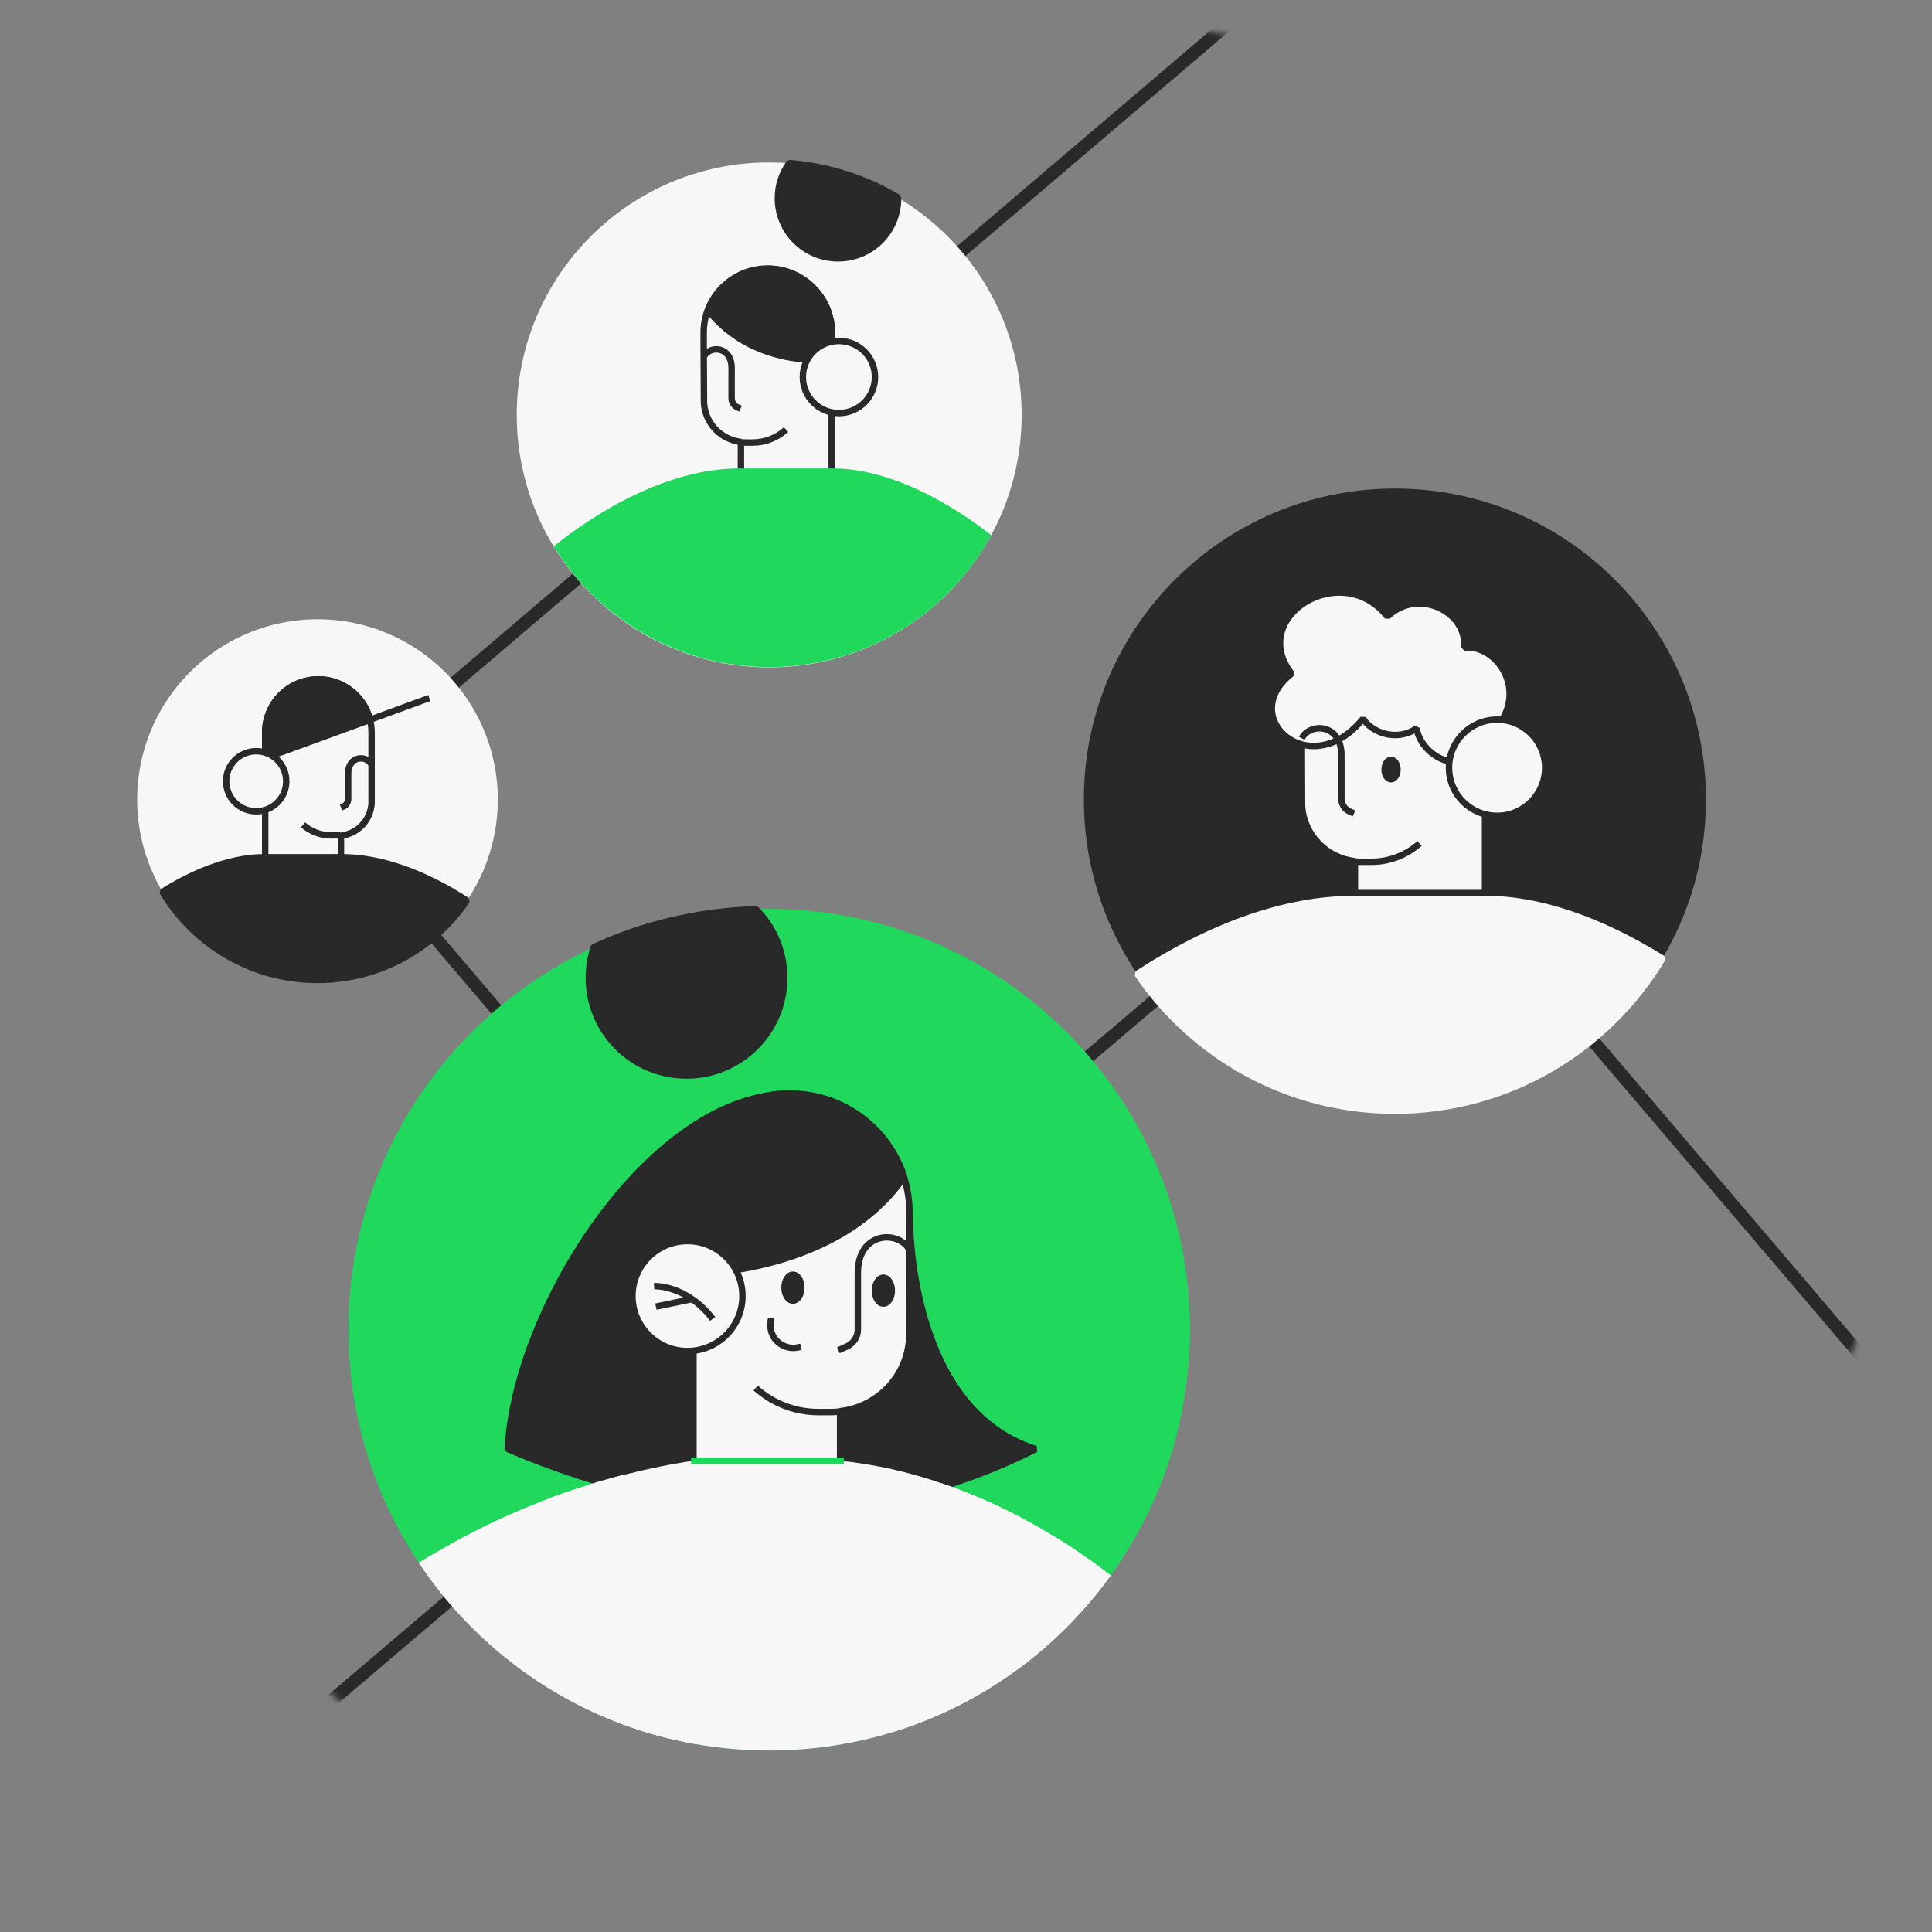 <svg xmlns="http://www.w3.org/2000/svg" width="300" height="300" viewBox="0 0 300 300" fill="none"><rect x="0" y="0" width="300" height="300" fill="#808080" stroke="none"/><mask id="mask0" maskUnits="userSpaceOnUse" x="0" y="0" width="300" height="300"><circle cx="150" cy="150" r="150" fill="white"></circle></mask><g mask="url(#mask0)"><path d="M119.44 206.48L49.3 124.16L229.06 -29" stroke="#292929" stroke-width="2" stroke-miterlimit="10" stroke-linecap="square" stroke-linejoin="bevel"></path><path d="M1 307L244.6 99.8" stroke="#292929" stroke-width="2" stroke-miterlimit="10" stroke-linecap="square" stroke-linejoin="bevel"></path><path d="M314.414 240.36L215.434 124.16" stroke="#292929" stroke-width="2" stroke-miterlimit="10" stroke-linecap="square" stroke-linejoin="bevel"></path><path d="M119.439 271.813C155.522 271.813 184.773 242.562 184.773 206.48C184.773 170.397 155.522 141.146 119.439 141.146C83.357 141.146 54.106 170.397 54.106 206.48C54.106 242.562 83.357 271.813 119.439 271.813Z" fill="#1FD85C"></path><path d="M49.3 152.16C64.764 152.16 77.3 139.624 77.3 124.16C77.3 108.696 64.764 96.16 49.3 96.16C33.836 96.16 21.3 108.696 21.3 124.16C21.3 139.624 33.836 152.16 49.3 152.16Z" fill="#F7F7F7"></path><path d="M41.181 117.72L66.661 108.387" stroke="#292929" stroke-miterlimit="10" stroke-linejoin="bevel"></path><path d="M41.181 122.713V116.88V116.133V113.753C41.181 109.18 44.867 105.493 49.441 105.493C54.014 105.493 57.701 109.18 57.701 113.753V116.88V124.72C57.561 127.38 55.507 129.48 52.941 129.76V134.007H41.181V116.88" fill="#F7F7F7"></path><path d="M41.181 122.713V116.88V116.133V113.753C41.181 109.18 44.867 105.493 49.441 105.493C54.014 105.493 57.701 109.18 57.701 113.753V116.88V124.72C57.561 127.38 55.507 129.48 52.941 129.76V134.007H41.181V116.88" stroke="#292929" stroke-miterlimit="10" stroke-linejoin="bevel"></path><path d="M57.653 118.653C56.859 117.207 54.013 117.347 54.059 120.24V124.067C54.059 124.58 53.779 125.047 53.313 125.233L52.94 125.373" stroke="#292929" stroke-miterlimit="10" stroke-linejoin="bevel"></path><path d="M47.06 128.08C48.227 129.107 49.72 129.713 51.4 129.713H52.287C52.473 129.713 52.66 129.713 52.893 129.667" stroke="#292929" stroke-miterlimit="10" stroke-linejoin="bevel"></path><path d="M72.493 139.84C67.454 147.26 58.96 152.16 49.3 152.16C39.08 152.16 30.12 146.653 25.22 138.487C30.773 135.033 36.327 133.073 41.18 133.12H52.94C59.194 133.073 66.007 135.64 72.493 139.84Z" fill="#292929" stroke="#292929" stroke-miterlimit="10" stroke-linejoin="bevel"></path><path d="M49.441 105.493C44.867 105.493 41.181 109.18 41.181 113.753V116.133V116.88V117.72L57.421 111.793C56.534 108.2 53.314 105.493 49.441 105.493Z" fill="#292929" stroke="#292929" stroke-miterlimit="10" stroke-linejoin="bevel"></path><path d="M39.781 125.98C42.358 125.98 44.448 123.891 44.448 121.313C44.448 118.736 42.358 116.647 39.781 116.647C37.204 116.647 35.114 118.736 35.114 121.313C35.114 123.891 37.204 125.98 39.781 125.98Z" fill="#F7F7F7" stroke="#292929" stroke-miterlimit="10" stroke-linejoin="bevel"></path><path d="M119.44 103.627C141.089 103.627 158.64 86.076 158.64 64.427C158.64 42.777 141.089 25.227 119.44 25.227C97.79 25.227 80.24 42.777 80.24 64.427C80.24 86.076 97.79 103.627 119.44 103.627Z" fill="#F7F7F7"></path><path d="M129.146 60.227V53.18V52.247V51.64C129.146 46.18 124.712 41.7 119.206 41.7C113.746 41.7 109.266 46.133 109.266 51.64V53.133L109.312 62.56C109.499 65.733 111.926 68.253 115.052 68.627V73.713H129.146V53.18" fill="#F7F7F7"></path><path d="M129.146 60.227V53.18V52.247V51.64C129.146 46.18 124.712 41.7 119.206 41.7C113.746 41.7 109.266 46.133 109.266 51.64V53.133L109.312 62.56C109.499 65.733 111.926 68.253 115.052 68.627V73.713H129.146V53.18" stroke="#292929" stroke-miterlimit="10" stroke-linejoin="bevel"></path><path d="M109.312 55.327C110.246 53.6 113.652 53.74 113.606 57.24V61.86C113.606 62.467 113.979 63.027 114.539 63.26L115.006 63.447" stroke="#292929" stroke-miterlimit="10" stroke-linejoin="bevel"></path><path d="M122.053 66.713C120.653 67.973 118.833 68.72 116.873 68.72H115.8C115.566 68.72 115.333 68.72 115.1 68.673" stroke="#292929" stroke-miterlimit="10" stroke-linejoin="bevel"></path><path d="M153.926 83.093C147.299 95.32 134.326 103.58 119.439 103.58C105.299 103.58 92.886 96.067 85.98 84.82C95.313 77.4 105.673 72.686 115.006 72.733H129.146C136.566 72.686 145.386 76.467 153.926 83.093Z" fill="#1FD85C"></path><path d="M139.459 30.687V30.78C139.459 35.96 135.305 40.113 130.125 40.113C124.992 40.113 120.792 35.96 120.792 30.78C120.792 28.727 121.445 26.86 122.565 25.32C128.725 25.833 134.465 27.7 139.459 30.687Z" fill="#292929" stroke="#292929" stroke-miterlimit="10" stroke-linejoin="bevel"></path><path d="M119.252 41.747C115.006 41.747 111.366 44.453 109.966 48.187C112.672 51.64 118.366 56.353 129.192 55.933V53.133V52.2V51.593C129.146 46.227 124.712 41.747 119.252 41.747Z" fill="#292929" stroke="#292929" stroke-miterlimit="10" stroke-linejoin="bevel"></path><path d="M130.267 64.147C133.36 64.147 135.867 61.639 135.867 58.547C135.867 55.454 133.36 52.947 130.267 52.947C127.174 52.947 124.667 55.454 124.667 58.547C124.667 61.639 127.174 64.147 130.267 64.147Z" fill="#F7F7F7" stroke="#292929" stroke-miterlimit="10" stroke-linejoin="bevel"></path><path d="M216.6 172.46C243.275 172.46 264.9 150.835 264.9 124.16C264.9 97.484 243.275 75.86 216.6 75.86C189.924 75.86 168.3 97.484 168.3 124.16C168.3 150.835 189.924 172.46 216.6 172.46Z" fill="#292929"></path><path d="M230.599 121.64V111.56V110.253V109.927C230.599 102.087 224.206 95.693 216.366 95.693C208.526 95.693 202.133 102.087 202.133 109.927V111.56L202.179 125.047C202.413 129.62 205.959 133.213 210.393 133.727V141.007H230.599V111.56" fill="#F7F7F7"></path><path d="M230.599 121.64V111.56V110.253V109.927C230.599 102.087 224.206 95.693 216.366 95.693C208.526 95.693 202.133 102.087 202.133 109.927V111.56L202.179 125.047C202.413 129.62 205.959 133.213 210.393 133.727V141.007H230.599V111.56" stroke="#292929" stroke-miterlimit="10" stroke-linejoin="bevel"></path><path d="M216 121C216.552 121 217 120.328 217 119.5C217 118.672 216.552 118 216 118C215.448 118 215 118.672 215 119.5C215 120.328 215.448 121 216 121Z" fill="#292929" stroke="#292929" stroke-miterlimit="10" stroke-linecap="square" stroke-linejoin="bevel"></path><path d="M220.428 130.974C218.421 132.747 215.808 133.82 212.961 133.82H211.421C211.095 133.82 210.721 133.82 210.395 133.774" fill="#F7F7F7"></path><path d="M220.428 130.974C218.421 132.747 215.808 133.82 212.961 133.82H211.421C211.095 133.82 210.721 133.82 210.395 133.774" stroke="#292929" stroke-miterlimit="10" stroke-linejoin="bevel"></path><path d="M176.608 151.227C185.288 164.013 199.942 172.46 216.602 172.46C234.242 172.46 249.688 162.987 258.135 148.847C248.522 142.873 238.955 139.56 230.648 139.607H210.348C199.522 139.56 187.762 143.947 176.608 151.227Z" fill="#F7F7F7" stroke="#F7F7F7" stroke-miterlimit="10" stroke-linecap="square" stroke-linejoin="bevel"></path><path d="M211.654 111.607C213.147 113.893 217.02 115.153 219.96 113.1C220.427 115.853 223.227 118.513 226.727 118.42L231.674 113.753C237.694 107.827 232.7 100.033 227.334 100.547C227.94 95.087 220.24 91.12 215.434 95.74C208.34 86.733 193.687 95.74 200.547 104.607C191.914 111.373 203.44 121.733 211.654 111.607Z" fill="#F7F7F7" stroke="#292929" stroke-miterlimit="10" stroke-linejoin="bevel"></path><path d="M202.133 114.64C203.486 112.12 208.386 112.4 208.293 117.393V124.02C208.293 124.907 208.806 125.653 209.599 126.027L210.253 126.307" stroke="#292929" stroke-miterlimit="10" stroke-linejoin="bevel"></path><path d="M232.468 126.68C236.591 126.68 239.934 123.337 239.934 119.213C239.934 115.09 236.591 111.747 232.468 111.747C228.344 111.747 225.001 115.09 225.001 119.213C225.001 123.337 228.344 126.68 232.468 126.68Z" fill="#F7F7F7" stroke="#292929" stroke-miterlimit="10" stroke-linejoin="bevel"></path><path d="M200.874 138.673H243.994" stroke="#292929" stroke-miterlimit="10" stroke-linejoin="bevel"></path><path d="M141.279 189.073C141.279 189.073 140.859 218.753 160.833 225.006C135.493 237.793 108.146 237.466 78.839 225.006C80.006 202.886 101.146 169.846 122.659 169.846L141.279 189.073Z" fill="#292929" stroke="#292929" stroke-miterlimit="10" stroke-linejoin="bevel"></path><path d="M104.04 203.354H107.68V228.693H130.453V219.127C136.24 218.473 140.86 213.76 141.186 207.787L141.233 188.467C141.28 178.154 132.926 169.8 122.613 169.8C112.346 169.8 103.993 178.154 103.993 188.42V203.354H104.04Z" fill="#F7F7F7" stroke="#292929" stroke-miterlimit="10" stroke-linejoin="bevel"></path><path d="M137.174 202.42C137.896 202.42 138.481 201.522 138.481 200.413C138.481 199.305 137.896 198.407 137.174 198.407C136.452 198.407 135.867 199.305 135.867 200.413C135.867 201.522 136.452 202.42 137.174 202.42Z" fill="#292929" stroke="#292929" stroke-miterlimit="10" stroke-linecap="square" stroke-linejoin="bevel"></path><path d="M123.126 201.953C123.848 201.953 124.433 201.055 124.433 199.947C124.433 198.838 123.848 197.94 123.126 197.94C122.404 197.94 121.819 198.838 121.819 199.947C121.819 201.055 122.404 201.953 123.126 201.953Z" fill="#292929" stroke="#292929" stroke-miterlimit="10" stroke-linecap="square" stroke-linejoin="bevel"></path><path d="M141.28 194.16C139.553 190.893 133.113 191.22 133.206 197.8V206.48C133.206 207.6 132.506 208.627 131.48 209.093L130.64 209.467" stroke="#292929" stroke-miterlimit="10" stroke-linecap="square" stroke-linejoin="bevel"></path><path d="M117.341 215.533C119.954 217.867 123.361 219.267 127.094 219.267H129.147C129.614 219.267 130.034 219.22 130.501 219.173" stroke="#292929" stroke-miterlimit="10" stroke-linejoin="bevel"></path><path d="M123.874 209.233C121.774 209.7 119.254 207.973 119.674 205.173" stroke="#292929" stroke-miterlimit="10" stroke-linecap="square" stroke-linejoin="bevel"></path><path d="M121.774 151.833C121.774 160.187 115.007 167 106.607 167C98.207 167 91.44 160.233 91.44 151.833C91.44 150.153 91.72 148.567 92.187 147.073C99.887 143.527 108.427 141.473 117.387 141.193C120.094 143.9 121.774 147.68 121.774 151.833Z" fill="#292929" stroke="#292929" stroke-miterlimit="10" stroke-linejoin="bevel"></path><path d="M172.454 244.653C164.287 255.993 152.527 264.627 138.9 268.873C132.74 270.787 126.254 271.813 119.487 271.813C115.614 271.813 111.787 271.487 108.1 270.833C90.18 267.707 74.78 257.253 65.074 242.647C65.634 242.32 66.147 241.993 66.707 241.667C67.034 241.48 67.36 241.293 67.687 241.107C68.434 240.687 69.134 240.267 69.88 239.847C70.254 239.613 70.627 239.427 71 239.24C71.234 239.1 71.42 239.007 71.654 238.867C71.887 238.727 72.167 238.587 72.4 238.493C72.727 238.307 73.054 238.12 73.38 237.98C73.567 237.887 73.8 237.747 73.987 237.653C74.36 237.467 74.734 237.28 75.107 237.093C75.294 237 75.48 236.907 75.667 236.813C75.947 236.673 76.274 236.533 76.554 236.393C76.927 236.207 77.254 236.067 77.627 235.88C78.14 235.647 78.7 235.413 79.214 235.18C80.8 234.48 82.434 233.827 84.02 233.173C84.487 232.987 85 232.8 85.467 232.613C85.514 232.567 85.607 232.567 85.654 232.52C86.167 232.333 86.727 232.147 87.24 231.96C87.707 231.82 88.127 231.633 88.594 231.493C88.734 231.447 88.874 231.4 89.014 231.353C89.434 231.213 89.854 231.073 90.32 230.933C90.46 230.887 90.6 230.84 90.74 230.793C91.067 230.7 91.394 230.56 91.72 230.467C92.047 230.373 92.42 230.28 92.747 230.14C92.794 230.14 92.84 230.093 92.934 230.093H92.98C93.4 229.953 93.82 229.86 94.287 229.72C94.614 229.627 94.894 229.533 95.22 229.44C95.734 229.3 96.294 229.16 96.807 229.02C96.9 229.02 96.994 228.973 97.04 228.973C100.54 228.087 104.134 227.34 107.68 226.827C107.727 226.827 107.774 226.827 107.774 226.827H130.547C135.82 227.387 141.094 228.553 146.227 230.327C146.32 230.373 146.367 230.373 146.46 230.42C146.647 230.467 146.834 230.56 147.067 230.607C147.254 230.653 147.44 230.747 147.627 230.793C148.514 231.12 149.4 231.447 150.287 231.82C150.52 231.913 150.754 232.007 150.987 232.1C151.174 232.193 151.36 232.24 151.547 232.333C151.734 232.427 151.92 232.52 152.107 232.567C152.434 232.707 152.76 232.847 153.087 232.987C153.32 233.08 153.507 233.173 153.74 233.267C156.914 234.713 160.087 236.393 163.167 238.26C163.587 238.493 164.007 238.773 164.427 239.007C164.8 239.24 165.174 239.473 165.547 239.707C165.734 239.847 165.967 239.94 166.154 240.08C166.34 240.22 166.574 240.36 166.76 240.5C166.947 240.64 167.18 240.78 167.367 240.92C168.674 241.807 170.027 242.74 171.287 243.72C171.66 244 172.034 244.28 172.454 244.607C172.407 244.607 172.407 244.653 172.454 244.653Z" fill="#F7F7F7"></path><path d="M108.054 270.833C90.133 267.707 74.734 257.253 65.027 242.647C65.587 242.32 66.1 241.993 66.66 241.667C66.987 241.48 67.314 241.293 67.64 241.107C68.387 240.687 69.087 240.267 69.834 239.847C70.207 239.613 70.58 239.427 70.954 239.24C71.187 239.1 71.374 239.007 71.607 238.867C71.84 238.727 72.12 238.587 72.353 238.493C72.68 238.307 73.007 238.12 73.334 237.98C73.52 237.887 73.754 237.747 73.94 237.653C74.314 237.467 74.687 237.28 75.06 237.093C75.247 237 75.433 236.907 75.62 236.813C75.9 236.673 76.227 236.533 76.507 236.393C76.88 236.207 77.207 236.067 77.58 235.88C78.094 235.647 78.653 235.413 79.167 235.18C80.754 234.48 82.387 233.827 83.974 233.173C84.44 232.987 84.954 232.8 85.42 232.613C85.467 232.567 85.56 232.567 85.607 232.52C86.12 232.333 86.68 232.147 87.194 231.96C87.66 231.82 88.08 231.633 88.547 231.493C88.687 231.447 88.827 231.4 88.967 231.353C89.387 231.213 89.807 231.073 90.273 230.933C90.413 230.887 90.553 230.84 90.694 230.793C91.02 230.7 91.347 230.56 91.674 230.467C92 230.373 92.374 230.28 92.7 230.14C92.793 230.093 92.84 230.093 92.933 230.093C93.353 229.953 93.773 229.86 94.24 229.72C94.567 229.627 94.847 229.533 95.174 229.44C95.687 229.3 96.247 229.16 96.76 229.02C96.853 229.02 96.947 228.973 96.993 228.973L97.647 231.4L108.054 270.833Z" fill="#F7F7F7"></path><path d="M172.454 244.653C164.287 255.993 152.527 264.627 138.9 268.873L146.134 230.887L146.227 230.327C146.32 230.373 146.367 230.373 146.46 230.42C146.647 230.467 146.834 230.56 147.02 230.653C147.207 230.7 147.394 230.793 147.58 230.84C148.467 231.167 149.354 231.493 150.24 231.867C150.474 231.96 150.707 232.053 150.94 232.147C151.127 232.24 151.314 232.287 151.5 232.38C151.687 232.473 151.874 232.567 152.06 232.613C152.387 232.753 152.714 232.893 153.04 233.033C153.274 233.127 153.46 233.22 153.694 233.313C156.867 234.76 160.04 236.44 163.12 238.307C163.54 238.54 163.96 238.82 164.38 239.053C164.754 239.287 165.127 239.52 165.5 239.753C165.687 239.893 165.92 239.987 166.107 240.127C166.294 240.267 166.527 240.407 166.714 240.547C166.9 240.687 167.134 240.827 167.32 240.967C168.627 241.853 169.98 242.787 171.24 243.767C171.614 244.047 171.987 244.327 172.407 244.653C172.407 244.607 172.407 244.653 172.454 244.653Z" fill="#F7F7F7"></path><path d="M140.394 182.773C137.968 175.26 130.968 169.846 122.661 169.846C112.394 169.846 104.041 178.2 104.041 188.466V197.94C104.041 197.94 129.008 199.153 140.394 182.773Z" fill="#292929" stroke="#292929" stroke-miterlimit="10" stroke-linejoin="bevel"></path><path d="M106.747 209.793C111.464 209.793 115.287 205.97 115.287 201.253C115.287 196.537 111.464 192.713 106.747 192.713C102.031 192.713 98.207 196.537 98.207 201.253C98.207 205.97 102.031 209.793 106.747 209.793Z" fill="#F7F7F7" stroke="#292929" stroke-miterlimit="10" stroke-linejoin="bevel"></path><path d="M101.567 199.713C101.567 199.713 106.514 199.433 110.667 204.8L101.567 199.713Z" fill="#F7F7F7"></path><path d="M101.567 199.713C101.567 199.713 106.514 199.433 110.667 204.8" stroke="#292929" stroke-miterlimit="10" stroke-linejoin="bevel"></path><path d="M101.847 202.887L107.493 201.72" stroke="#292929" stroke-miterlimit="10" stroke-linejoin="bevel"></path><path d="M107.821 226.827H130.548H107.821Z" fill="#F7F7F7"></path><path d="M107.821 226.827H130.548" stroke="#1FD85C" stroke-miterlimit="10" stroke-linecap="square" stroke-linejoin="bevel"></path></g></svg>